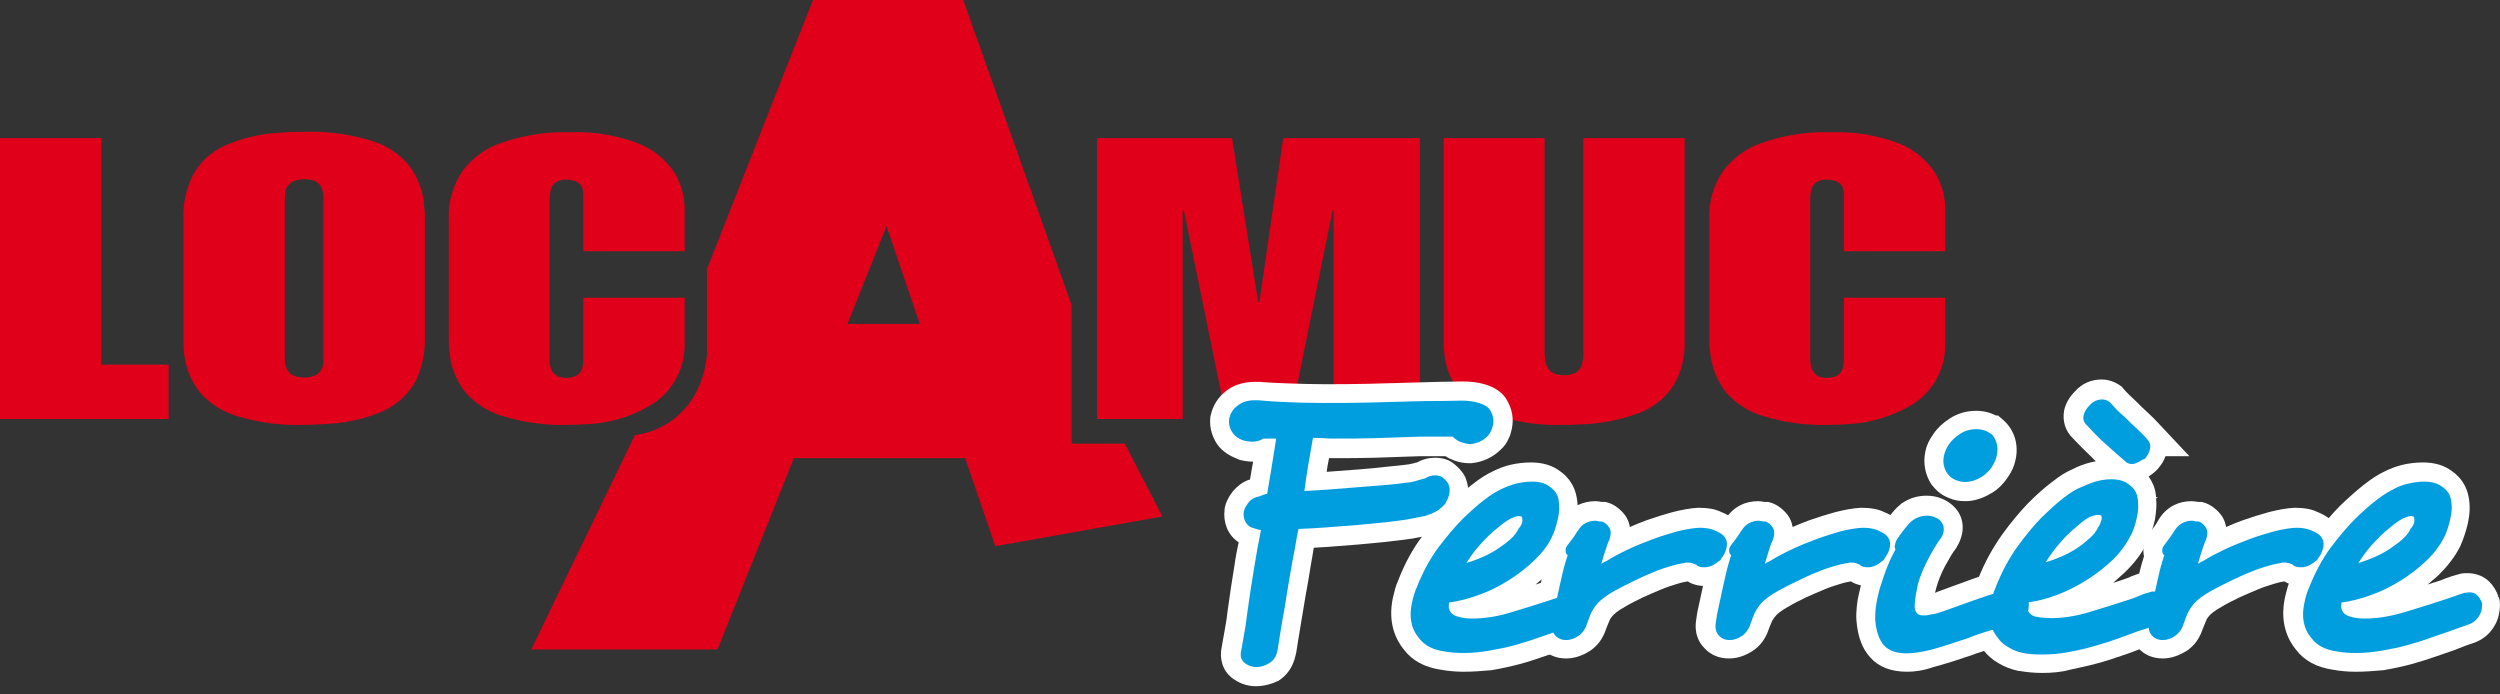 <?xml version="1.0" encoding="UTF-8"?>
<svg width="180px" height="50px" viewBox="0 0 180 50" version="1.1" xmlns="http://www.w3.org/2000/svg" xmlns:xlink="http://www.w3.org/1999/xlink">
    <rect x="0" y="0" width="180" height="50" fill="#333333" stroke="none"/>
    <!-- Generator: Sketch 52.4 (67378) - http://www.bohemiancoding.com/sketch -->
    <title>Logo - Locamuc Ferriere</title>
    <desc>Created with Sketch.</desc>
    <g id="0.-Symboles" stroke="none" stroke-width="1" fill="none" fill-rule="evenodd">
        <g id="Atomes-/-Logos-/-Entreprises-/-Locamuc-Ferrière" transform="translate(-70, -65)" fill-rule="nonzero">
            <g id="Logo---Locamuc-Ferriere" transform="translate(70, 65)">
                <polyline id="Shape" fill="#E1001A" points="0 9.944 0 30.169 12.141 30.169 12.141 26.254 7.296 26.254 7.296 9.944 0 9.944"></polyline>
                <path d="M13.211,15.775 L13.211,24.338 C13.211,24.648 13.211,24.986 13.239,25.296 C13.324,26.366 13.718,27.38 14.366,28.225 C15.07,29.042 16,29.634 17.014,29.944 C18.592,30.423 20.225,30.648 21.887,30.592 C22.366,30.592 22.845,30.563 23.352,30.535 C24.761,30.479 26.169,30.197 27.493,29.634 C28.563,29.183 29.437,28.366 29.972,27.352 C30.394,26.394 30.62,25.38 30.592,24.338 L30.592,15.775 C30.592,15.465 30.592,15.155 30.535,14.817 C30.479,13.746 30.056,12.704 29.408,11.859 C28.704,11.042 27.775,10.451 26.761,10.141 C25.183,9.662 23.549,9.437 21.915,9.493 C21.352,9.493 20.817,9.493 20.254,9.549 C18.845,9.606 17.493,9.915 16.197,10.479 C15.183,10.93 14.338,11.718 13.831,12.732 C13.38,13.718 13.155,14.732 13.211,15.775 M20.507,25.859 L20.507,14.254 C20.507,14.085 20.535,13.887 20.563,13.718 C20.648,13.408 20.845,13.183 21.127,13.042 C21.352,12.958 21.634,12.901 21.887,12.901 C22.113,12.901 22.31,12.93 22.535,12.986 C22.817,13.07 23.042,13.268 23.155,13.521 C23.239,13.746 23.296,14 23.296,14.225 L23.296,25.831 C23.296,26 23.268,26.197 23.239,26.366 C23.155,26.676 22.958,26.901 22.676,27.042 C22.451,27.127 22.197,27.183 21.915,27.183 C21.69,27.183 21.493,27.155 21.268,27.099 C20.986,27.014 20.761,26.817 20.648,26.535 C20.535,26.338 20.507,26.113 20.507,25.859" id="Shape" fill="#E1001A"></path>
                <path d="M32.31,15.775 L32.31,24.338 C32.31,24.648 32.31,24.986 32.366,25.296 C32.423,26.366 32.845,27.38 33.493,28.225 C34.197,29.042 35.127,29.634 36.141,29.944 C37.718,30.423 39.352,30.648 40.986,30.592 C41.437,30.592 41.887,30.563 42.338,30.535 C43.887,30.451 45.38,30.028 46.732,29.239 C48.338,28.338 49.324,26.62 49.296,24.761 L49.296,21.437 L42,21.437 L42,25.549 L42,25.944 C42,26.141 41.972,26.338 41.915,26.535 C41.831,26.789 41.634,27.014 41.38,27.099 C41.155,27.183 40.93,27.211 40.704,27.211 L40.479,27.183 C40.141,27.155 39.859,26.93 39.718,26.648 C39.606,26.394 39.549,26.141 39.577,25.887 L39.577,14.254 C39.577,14.056 39.606,13.831 39.662,13.634 C39.718,13.408 39.859,13.211 40.056,13.099 C40.254,12.986 40.451,12.93 40.676,12.93 C40.901,12.93 41.127,12.958 41.352,13.014 C41.521,13.07 41.662,13.155 41.775,13.268 C41.887,13.408 41.944,13.549 41.972,13.718 C42,13.915 42,14.113 42,14.31 L42,18.085 L49.296,18.085 L49.296,15.211 C49.324,14.254 49.07,13.324 48.592,12.479 C47.944,11.493 47.014,10.732 45.915,10.31 C44.394,9.746 42.761,9.465 41.127,9.521 C39.437,9.465 37.718,9.718 36.113,10.282 C34.986,10.648 34.028,11.352 33.324,12.282 C32.62,13.296 32.254,14.535 32.31,15.775" id="Shape" fill="#E1001A"></path>
                <path d="M77.155,31.944 L77.155,21.972 L69.352,0 L58.535,0 L50.901,19.38 L50.901,25.634 C50.817,26.394 50.62,27.155 50.31,27.859 C49.493,29.746 47.746,31.07 45.718,31.324 L38.254,46.761 L51.662,46.761 L57.155,32.986 L69.493,32.986 L71.662,39.324 L83.69,37.183 L80.986,31.944 L77.155,31.944 M61.014,23.324 L63.831,16.282 L66.225,23.324 L61.014,23.324" id="Shape" fill="#E1001A"></path>
                <polyline id="Shape" fill="#E1001A" points="78.986 9.944 78.986 30.169 85.155 30.169 85.155 15.155 85.239 15.155 88.31 30.169 92.901 30.169 95.944 15.155 96.028 15.155 96.028 30.169 102.225 30.169 102.225 9.944 92.394 9.944 90.676 21.746 90.592 21.746 88.704 9.944 78.986 9.944"></polyline>
                <path d="M103.944,9.944 L103.944,24.62 C103.944,24.817 103.944,25.014 103.972,25.211 C104.028,26.31 104.423,27.38 105.127,28.254 C105.831,29.042 106.761,29.634 107.775,29.944 C109.352,30.423 110.986,30.648 112.62,30.592 C112.958,30.592 113.268,30.592 113.606,30.563 C115.127,30.535 116.648,30.254 118.056,29.718 C119.07,29.324 119.915,28.648 120.507,27.718 C121.07,26.789 121.324,25.69 121.296,24.62 L121.296,9.944 L114,9.944 L114,25.38 L114,25.577 C114,25.831 113.944,26.113 113.859,26.338 C113.775,26.592 113.549,26.817 113.296,26.901 C113.07,26.986 112.845,27.014 112.62,27.014 C112.479,27.014 112.366,27.014 112.225,26.986 C112.028,26.958 111.831,26.873 111.662,26.761 C111.493,26.62 111.38,26.451 111.324,26.225 C111.239,25.944 111.211,25.662 111.211,25.38 L111.211,9.944 L103.944,9.944" id="Shape" fill="#E1001A"></path>
                <path d="M123.07,15.775 L123.07,24.338 C123.07,24.648 123.07,24.986 123.127,25.296 C123.211,26.366 123.606,27.38 124.254,28.225 C124.958,29.042 125.887,29.634 126.901,29.944 C128.479,30.423 130.113,30.648 131.746,30.592 C132.197,30.592 132.648,30.563 133.099,30.535 C134.648,30.451 136.141,30 137.493,29.239 C139.099,28.338 140.085,26.62 140.056,24.761 L140.056,21.437 L132.761,21.437 L132.761,25.549 L132.761,25.944 C132.761,26.141 132.732,26.338 132.676,26.535 C132.592,26.789 132.394,27.014 132.141,27.099 C131.915,27.183 131.69,27.211 131.437,27.211 L131.239,27.183 C130.901,27.155 130.62,26.93 130.479,26.62 C130.366,26.394 130.338,26.113 130.338,25.859 L130.338,14.254 C130.338,14.056 130.366,13.831 130.423,13.634 C130.479,13.408 130.62,13.211 130.817,13.099 C131.014,12.986 131.211,12.93 131.437,12.93 C131.662,12.93 131.887,12.958 132.113,13.014 C132.282,13.07 132.423,13.155 132.535,13.268 C132.648,13.408 132.704,13.549 132.732,13.718 C132.761,13.915 132.761,14.113 132.761,14.31 L132.761,18.085 L140.056,18.085 L140.056,15.211 C140.085,14.254 139.831,13.324 139.352,12.479 C138.704,11.493 137.775,10.732 136.676,10.31 C135.155,9.746 133.521,9.465 131.887,9.521 C130.197,9.465 128.479,9.718 126.873,10.282 C125.775,10.648 124.789,11.352 124.085,12.282 C123.38,13.296 123.014,14.535 123.07,15.775" id="Shape" fill="#E1001A"></path>
                <g id="Group" transform="translate(87.042, 27.324)">
                    <path d="M3.38,22.085 C2.732,22.085 2.141,21.859 1.634,21.465 C0.986,20.93 0.732,20.113 0.93,19.211 L1.155,17.944 C1.239,17.521 1.296,17.099 1.352,16.62 C1.493,15.549 1.662,14.479 1.831,13.437 C1.915,12.817 2.028,12.254 2.141,11.718 C1.746,11.465 1.465,11.099 1.296,10.704 C1.127,10.282 1.07,9.831 1.127,9.38 L1.127,9.324 L1.155,9.183 C1.239,8.789 1.437,8.423 1.718,8.056 C2.028,7.69 2.394,7.408 2.817,7.239 L2.93,7.211 L2.958,7.211 C3.014,6.901 3.155,6 3.183,5.915 C3.155,5.915 3.155,5.915 3.127,5.915 C2.817,5.915 2.507,5.859 2.169,5.775 L2.113,5.746 L2.056,5.718 C1.324,5.437 0.761,5.014 0.451,4.423 C0.141,3.859 0.028,3.239 0.113,2.62 L0.141,2.535 C0.282,1.887 0.648,1.296 1.211,0.845 C1.775,0.394 2.479,0.169 3.324,0.169 L3.606,0.169 L3.662,0.169 C4.254,0.225 4.958,0.254 5.746,0.282 C6.535,0.31 7.38,0.338 8.254,0.338 C9.296,0.338 10.366,0.338 11.437,0.31 C12.507,0.282 13.549,0.254 14.507,0.225 C15.239,0.197 15.944,0.197 16.563,0.169 C17.211,0.169 17.775,0.141 18.254,0.141 C18.817,0.141 19.352,0.197 19.831,0.338 C20.535,0.535 21.042,0.873 21.38,1.352 L21.408,1.408 C21.831,2.085 21.972,2.817 21.803,3.577 C21.746,3.831 21.69,4.056 21.577,4.254 C21.465,4.535 21.268,4.817 21.014,5.042 C20.451,5.606 19.718,5.944 18.901,6.028 L18.845,6.028 L18.789,6.028 C18.423,6.028 18.028,5.972 17.662,5.831 C17.437,5.746 17.239,5.662 17.042,5.521 L15.831,5.521 C15.408,5.521 14.93,5.521 14.394,5.549 C13.634,5.577 12.789,5.606 11.887,5.634 C10.986,5.662 10.028,5.662 9.014,5.662 C8.873,5.662 8.761,5.662 8.648,5.662 C8.592,5.915 8.479,6.563 8.479,6.648 C8.507,6.648 10.732,6.479 10.732,6.479 C11.437,6.423 12.113,6.366 12.789,6.282 C13.408,6.225 13.944,6.169 14.366,6.113 C14.507,6.085 14.62,6.056 14.761,6.028 C14.845,6 14.93,5.972 14.986,5.972 C15.38,5.746 15.831,5.634 16.282,5.634 C16.761,5.634 17.211,5.746 17.549,6 C17.775,6.169 18,6.366 18.197,6.62 C18.451,6.93 18.592,7.296 18.648,7.718 C18.676,8.056 18.676,8.366 18.592,8.676 C18.507,9.07 18.366,9.408 18.141,9.746 C17.915,10.085 17.606,10.366 17.183,10.62 C16.761,10.901 16.254,11.127 15.746,11.239 C15.38,11.324 14.986,11.38 14.592,11.465 L14.535,11.465 C14.028,11.549 13.437,11.606 12.761,11.69 C12.113,11.746 11.408,11.831 10.676,11.887 C9.944,11.944 9.211,12 8.507,12.056 C8.169,12.085 7.859,12.085 7.549,12.113 C7.493,12.507 7.408,12.958 7.324,13.437 C7.211,14.141 7.099,14.845 6.958,15.577 C6.845,16.31 6.704,17.042 6.592,17.775 C6.479,18.479 6.366,19.099 6.282,19.69 L6.225,19.915 C6.056,20.676 5.634,21.296 5.014,21.69 C4.535,21.915 3.972,22.085 3.38,22.085" id="Shape" fill="#FFFFFF"></path>
                    <path d="M18.338,21.042 C17.775,21.042 17.211,20.986 16.732,20.901 C15.549,20.732 14.648,20.254 14.028,19.437 C13.465,18.732 12.873,17.549 13.239,15.746 C13.296,15.493 13.352,15.268 13.408,15.07 C13.465,14.845 13.549,14.648 13.634,14.451 C14.085,13.268 14.676,12.197 15.352,11.296 C16,10.423 16.648,9.662 17.239,9.07 C18.507,7.859 19.521,7.042 20.423,6.62 C20.817,6.423 21.239,6.254 21.718,6.141 C22.197,6.028 22.704,5.972 23.183,5.972 C24,5.972 24.704,6.169 25.268,6.592 C25.915,7.042 26.338,7.69 26.479,8.479 C26.592,9.07 26.563,9.69 26.423,10.338 C26.282,10.958 26.085,11.521 25.859,12.028 C25.493,12.761 24.958,13.437 24.31,14.085 C24.056,14.31 23.803,14.535 23.521,14.761 C23.69,14.704 23.887,14.648 24.056,14.592 C24.338,14.507 24.592,14.423 24.845,14.31 C25.155,14.197 25.408,14.113 25.634,14.056 C25.718,14.028 25.831,14 25.944,13.972 C26.085,13.944 26.225,13.944 26.394,13.944 C26.986,13.944 27.521,14.141 27.944,14.535 C28.254,14.845 28.479,15.211 28.62,15.634 L28.507,15.662 L28.648,15.662 C28.761,16.028 28.761,16.451 28.648,16.93 C28.563,17.38 28.338,17.803 28.028,18.169 C27.69,18.563 27.239,18.845 26.704,19.014 C26.535,19.07 26.338,19.127 26.141,19.211 C26,19.268 25.831,19.324 25.634,19.408 L25.577,19.437 L24.113,19.944 C23.549,20.141 22.958,20.338 22.31,20.507 C21.662,20.676 21.014,20.817 20.338,20.93 C19.718,20.986 19.014,21.042 18.338,21.042" id="Shape" fill="#FFFFFF"></path>
                    <path d="M25.718,20.085 C25.014,20.085 24.394,19.831 23.944,19.324 C23.577,18.958 23.183,18.282 23.38,17.211 C23.408,16.986 23.437,16.761 23.493,16.535 L23.915,14.592 C24,14.141 24.113,13.69 24.225,13.296 C24.282,13.099 24.338,12.901 24.394,12.732 C24.338,12.479 24.338,12.169 24.394,11.887 C24.479,11.521 24.648,11.183 24.93,10.873 C25.099,10.648 25.296,10.394 25.437,10.113 C25.718,9.634 26.113,9.268 26.563,9.042 C26.986,8.845 27.408,8.761 27.831,8.761 C27.972,8.761 28.113,8.789 28.31,8.817 L28.563,8.817 L28.845,8.901 C29.268,9.07 29.634,9.352 29.944,9.746 C30.141,10 30.254,10.31 30.31,10.62 C30.704,10.451 31.099,10.282 31.493,10.141 C32.141,9.915 32.761,9.718 33.38,9.549 C34.056,9.38 34.648,9.268 35.183,9.239 L35.352,9.239 C35.915,9.239 36.423,9.324 36.845,9.521 C37.268,9.69 37.606,9.887 37.859,10.113 C38.282,10.507 38.535,11.014 38.62,11.549 L39.803,11.549 L37.859,13.831 C37.127,14.704 36.282,14.873 35.718,14.873 C35.549,14.873 35.352,14.845 35.183,14.817 C34.93,14.761 34.676,14.676 34.479,14.535 C34.338,14.563 34.085,14.592 33.662,14.732 C33.296,14.845 32.93,14.958 32.535,15.127 C32.113,15.296 31.69,15.493 31.239,15.69 C30.789,15.915 30.366,16.113 30,16.338 C29.38,16.676 29.127,16.93 29.042,17.042 C28.873,17.239 28.845,17.352 28.845,17.352 C28.761,17.549 28.676,17.746 28.592,17.972 C28.366,18.648 28,19.155 27.465,19.521 C26.901,19.887 26.31,20.085 25.718,20.085" id="Shape" fill="#FFFFFF"></path>
                    <path d="M37.437,20.085 C36.732,20.085 36.113,19.831 35.662,19.324 C35.296,18.958 34.901,18.282 35.099,17.211 C35.127,16.986 35.155,16.761 35.211,16.535 L35.634,14.592 C35.718,14.141 35.831,13.718 35.944,13.296 C36,13.099 36.056,12.901 36.113,12.732 C36.056,12.479 36.056,12.169 36.113,11.887 C36.197,11.521 36.366,11.183 36.648,10.873 C36.817,10.648 37.014,10.394 37.155,10.113 C37.437,9.634 37.831,9.268 38.282,9.042 C38.676,8.845 39.099,8.761 39.549,8.761 C39.69,8.761 39.831,8.789 40.028,8.817 L40.282,8.817 L40.563,8.901 C40.986,9.07 41.352,9.352 41.662,9.746 C41.859,10 41.972,10.31 42.028,10.62 C42.423,10.451 42.817,10.282 43.211,10.141 C43.859,9.915 44.479,9.718 45.099,9.549 C45.775,9.38 46.366,9.268 46.901,9.239 L47.07,9.239 C47.634,9.239 48.141,9.324 48.563,9.521 C48.986,9.69 49.324,9.887 49.577,10.113 C50,10.507 50.254,11.014 50.338,11.549 L51.521,11.549 L49.577,13.831 C48.845,14.704 48,14.873 47.465,14.873 C47.296,14.873 47.099,14.845 46.93,14.817 C46.676,14.761 46.423,14.676 46.225,14.535 C46.085,14.563 45.831,14.592 45.408,14.732 C45.042,14.845 44.676,14.958 44.282,15.127 C43.859,15.296 43.437,15.493 42.986,15.69 C42.535,15.915 42.113,16.113 41.746,16.338 C41.127,16.676 40.873,16.93 40.789,17.042 C40.62,17.239 40.592,17.352 40.563,17.352 C40.479,17.549 40.394,17.746 40.31,17.972 C40.085,18.648 39.718,19.155 39.183,19.521 C38.62,19.887 38.056,20.085 37.437,20.085" id="Shape" fill="#FFFFFF"></path>
                    <path d="M50.282,21.042 C49.127,21.042 48.225,20.704 47.606,20 C47.042,19.38 46.704,18.507 46.62,17.324 C46.592,17.014 46.62,16.704 46.648,16.338 C46.676,16.028 46.732,15.69 46.817,15.352 C46.873,15.127 46.93,14.901 46.958,14.732 C47.014,14.563 47.07,14.394 47.099,14.225 C47.239,13.746 47.408,13.296 47.606,12.845 C47.718,12.535 47.859,12.254 48,11.972 C48,11.831 48.028,11.69 48.056,11.521 C48.085,11.352 48.141,11.211 48.197,11.099 C48.225,11.014 48.282,10.901 48.338,10.789 L48.366,10.732 L48.394,10.676 C48.563,10.451 48.761,10.169 48.986,9.859 C49.268,9.493 49.521,9.211 49.803,8.986 L49.859,8.93 L49.915,8.901 C50.451,8.535 51.042,8.366 51.662,8.366 C52.028,8.366 52.394,8.423 52.732,8.563 C53.239,8.761 53.662,9.099 53.944,9.521 C54.254,10 54.338,10.563 54.225,11.127 C54.141,11.465 54.028,11.775 53.859,12.028 L53.831,12.085 L53.803,12.141 C53.549,12.451 53.296,12.901 52.986,13.465 C52.704,14 52.507,14.507 52.366,15.014 L52.282,15.352 C52.338,15.352 52.366,15.324 52.423,15.296 C52.789,15.155 53.183,15.014 53.577,14.873 C54.282,14.62 55.014,14.338 55.718,14.113 C56.563,13.831 57.268,13.69 57.859,13.69 L57.915,13.69 C59.155,13.69 59.746,14.366 59.972,14.761 C60.31,15.296 60.423,15.944 60.31,16.592 L60.282,16.732 C60.169,17.268 59.915,17.746 59.493,18.169 C59.042,18.648 58.394,18.958 57.606,19.042 C57.465,19.07 57.155,19.127 56.648,19.268 C56.197,19.408 55.69,19.577 55.183,19.746 L55.127,19.775 C54.62,19.944 54.113,20.113 53.606,20.282 C53.07,20.451 52.592,20.592 52.169,20.704 C51.437,20.958 50.817,21.042 50.282,21.042 M54.451,8.761 C54.056,8.761 53.662,8.704 53.296,8.535 C52.817,8.366 52.423,8.056 52.113,7.662 L52.056,7.606 C51.577,6.901 51.408,6.056 51.577,5.211 C51.662,4.761 51.859,4.338 52.169,3.915 C52.451,3.493 52.845,3.127 53.324,2.817 C53.887,2.451 54.535,2.254 55.239,2.254 C55.746,2.254 56.225,2.366 56.676,2.592 L56.817,2.592 L57.239,2.958 C58,3.662 58.31,4.676 58.085,5.746 C58,6.197 57.803,6.648 57.521,7.042 C57.211,7.493 56.845,7.887 56.366,8.169 L56.31,8.197 C55.662,8.592 55.042,8.761 54.451,8.761" id="Shape" fill="#FFFFFF"></path>
                    <path d="M60,21.127 C59.408,21.127 58.873,21.07 58.366,20.986 L58.31,20.986 C57.746,20.873 57.268,20.676 56.845,20.423 C56.394,20.169 56.028,19.831 55.746,19.465 C55.183,18.761 54.563,17.577 54.958,15.718 C55.014,15.465 55.07,15.239 55.155,15.014 C55.211,14.817 55.296,14.592 55.38,14.366 C55.831,13.211 56.423,12.141 57.099,11.183 C57.746,10.282 58.394,9.521 58.986,8.901 C59.606,8.282 60.169,7.775 60.704,7.38 C61.239,6.958 61.718,6.648 62.197,6.451 C62.563,6.254 63.014,6.085 63.465,5.972 C63.606,5.944 63.718,5.915 63.859,5.887 C63.775,5.803 63.662,5.718 63.577,5.606 C63.099,5.155 62.648,4.704 62.225,4.254 C61.662,3.718 61.437,2.986 61.577,2.225 C61.69,1.718 61.944,1.268 62.366,0.845 C62.873,0.282 63.521,-4.26325641e-14 64.282,-4.26325641e-14 C64.761,-4.26325641e-14 65.239,0.169 65.634,0.451 L65.746,0.535 L65.831,0.648 C65.972,0.817 66.141,0.986 66.282,1.127 C66.423,1.268 66.563,1.38 66.704,1.521 L66.761,1.577 L66.817,1.634 C67.07,1.887 67.324,2.141 67.577,2.366 C67.887,2.648 68.169,2.93 68.423,3.211 L70.592,5.521 L68.873,5.521 C68.817,5.69 68.732,5.859 68.648,6 C68.535,6.169 68.423,6.31 68.31,6.451 L68.254,6.507 L68.197,6.563 C68.028,6.732 67.859,6.845 67.662,6.986 C67.915,7.352 68.113,7.775 68.169,8.225 C68.169,8.31 68.197,8.394 68.197,8.479 L68.338,8.479 L68.197,8.563 C68.254,9.07 68.197,9.577 68.113,10.085 C67.972,10.732 67.775,11.296 67.521,11.803 C67.155,12.535 66.62,13.239 65.944,13.887 C65.662,14.141 65.38,14.394 65.099,14.648 C65.296,14.592 65.493,14.507 65.69,14.451 C65.944,14.366 66.197,14.282 66.423,14.169 C66.732,14.056 67.014,13.944 67.296,13.887 C67.38,13.859 67.493,13.831 67.577,13.831 C67.718,13.803 67.859,13.803 68.028,13.803 C68.62,13.803 69.155,14 69.577,14.394 C69.887,14.704 70.113,15.07 70.254,15.493 L70.141,15.521 L70.282,15.521 C70.394,15.887 70.394,16.31 70.282,16.789 C70.169,17.268 69.972,17.718 69.662,18.113 C69.324,18.535 68.873,18.817 68.31,19.014 C68.141,19.07 67.944,19.127 67.746,19.183 C67.577,19.239 67.408,19.296 67.183,19.352 C66.732,19.521 66.254,19.718 65.718,19.887 C65.155,20.085 64.563,20.282 63.915,20.451 C63.296,20.62 62.62,20.761 61.972,20.901 C61.38,21.07 60.676,21.127 60,21.127" id="Shape" fill="#FFFFFF"></path>
                    <path d="M68.676,20.085 C67.972,20.085 67.352,19.831 66.901,19.324 C66.535,18.958 66.141,18.282 66.31,17.211 C66.338,16.986 66.366,16.761 66.423,16.535 L66.845,14.592 C66.93,14.141 67.042,13.718 67.155,13.296 C67.211,13.099 67.268,12.901 67.324,12.732 C67.268,12.479 67.268,12.169 67.324,11.887 C67.408,11.521 67.577,11.183 67.859,10.873 C68.028,10.648 68.225,10.394 68.366,10.113 C68.648,9.634 69.042,9.268 69.493,9.042 C69.887,8.845 70.31,8.761 70.761,8.761 C70.901,8.761 71.042,8.789 71.239,8.817 L71.493,8.817 L71.775,8.901 C72.197,9.07 72.563,9.352 72.873,9.746 C73.07,10 73.183,10.31 73.239,10.62 C73.634,10.451 74.028,10.282 74.423,10.141 C75.07,9.915 75.69,9.718 76.31,9.549 C76.986,9.38 77.577,9.268 78.113,9.239 L78.282,9.239 C78.845,9.239 79.352,9.324 79.775,9.521 C80.197,9.69 80.535,9.887 80.789,10.113 C81.211,10.507 81.465,11.014 81.549,11.549 L82.732,11.549 L80.789,13.831 C80.056,14.704 79.211,14.873 78.676,14.873 C78.507,14.873 78.31,14.845 78.141,14.817 C77.887,14.761 77.634,14.676 77.437,14.535 C77.296,14.563 77.042,14.592 76.62,14.732 C76.254,14.845 75.887,14.958 75.493,15.127 C75.07,15.296 74.648,15.493 74.197,15.69 C73.746,15.915 73.324,16.113 72.958,16.338 C72.338,16.676 72.085,16.93 72,17.042 C71.831,17.239 71.803,17.352 71.803,17.352 C71.718,17.549 71.634,17.746 71.549,17.972 C71.324,18.648 70.958,19.155 70.423,19.521 C69.831,19.887 69.268,20.085 68.676,20.085" id="Shape" fill="#FFFFFF"></path>
                    <path d="M82.563,21.042 C81.972,21.042 81.437,20.986 80.958,20.901 C79.775,20.732 78.873,20.254 78.254,19.437 C77.69,18.732 77.099,17.549 77.465,15.746 C77.521,15.493 77.577,15.268 77.634,15.07 C77.69,14.845 77.775,14.648 77.859,14.451 C78.31,13.268 78.901,12.197 79.577,11.296 C80.225,10.423 80.873,9.662 81.465,9.07 C82.732,7.859 83.746,7.042 84.648,6.62 C85.042,6.423 85.465,6.254 85.944,6.141 C86.423,6.028 86.93,5.972 87.408,5.972 C88.225,5.972 88.93,6.169 89.493,6.592 C90.141,7.042 90.563,7.69 90.704,8.479 C90.817,9.07 90.789,9.69 90.648,10.338 C90.507,10.958 90.31,11.521 90.085,12.028 C89.718,12.761 89.183,13.437 88.535,14.085 C88.282,14.31 88.028,14.535 87.746,14.761 C87.944,14.704 88.113,14.648 88.282,14.592 C88.563,14.507 88.817,14.423 89.07,14.31 C89.38,14.197 89.634,14.113 89.859,14.056 C89.944,14.028 90.056,14 90.169,13.972 C90.31,13.944 90.451,13.944 90.62,13.944 C91.211,13.944 91.746,14.141 92.169,14.535 C92.479,14.845 92.704,15.211 92.845,15.634 L92.732,15.662 L92.873,15.662 C92.986,16.028 92.986,16.451 92.873,16.93 C92.789,17.38 92.563,17.803 92.254,18.169 C91.915,18.563 91.465,18.845 90.93,19.014 C90.761,19.07 90.563,19.127 90.366,19.211 C90.225,19.268 90.056,19.324 89.859,19.408 L89.803,19.437 L88.338,19.944 C87.775,20.141 87.155,20.338 86.535,20.507 C85.887,20.676 85.239,20.817 84.563,20.93 C83.944,20.986 83.239,21.042 82.563,21.042" id="Shape" fill="#FFFFFF"></path>
                    <g transform="translate(1.408, 1.408)" fill="#009DDF" id="Shape">
                        <path d="M17.408,3.239 C17.211,3.239 16.986,3.183 16.732,3.099 C16.507,3.014 16.31,2.873 16.141,2.704 L15.577,2.704 C15.268,2.704 14.873,2.704 14.451,2.704 C14.028,2.704 13.521,2.704 12.986,2.732 C12.225,2.761 11.38,2.789 10.479,2.817 C9.577,2.845 8.62,2.845 7.634,2.845 C7.38,2.845 7.099,2.845 6.845,2.817 C6.592,2.817 6.338,2.789 6.085,2.789 C5.972,3.437 5.859,4.113 5.746,4.732 C5.634,5.38 5.549,6 5.465,6.62 C5.972,6.592 6.592,6.563 7.296,6.507 C8,6.451 8.704,6.394 9.437,6.338 C10.169,6.282 10.845,6.225 11.521,6.169 C12.197,6.113 12.732,6.028 13.183,5.972 C13.352,5.944 13.549,5.887 13.718,5.831 C13.887,5.775 14.056,5.746 14.225,5.69 L14.197,5.69 C14.423,5.549 14.648,5.493 14.901,5.493 C15.099,5.493 15.268,5.549 15.408,5.634 C15.521,5.718 15.634,5.831 15.746,5.972 C15.831,6.085 15.887,6.225 15.915,6.394 C15.944,6.563 15.915,6.732 15.887,6.901 C15.831,7.099 15.746,7.296 15.634,7.493 C15.521,7.662 15.324,7.831 15.099,8 C14.789,8.197 14.451,8.338 14.113,8.423 C13.746,8.507 13.38,8.563 12.986,8.648 C12.507,8.732 11.944,8.789 11.296,8.873 C10.648,8.93 9.972,9.014 9.239,9.07 C8.507,9.127 7.803,9.183 7.07,9.239 C6.366,9.296 5.69,9.324 5.042,9.352 L4.93,9.887 C4.845,10.423 4.732,11.07 4.592,11.746 C4.479,12.451 4.338,13.155 4.225,13.887 C4.113,14.62 4,15.352 3.859,16.056 C3.746,16.761 3.634,17.408 3.549,18 L3.521,18.141 C3.437,18.535 3.239,18.845 2.93,19.014 C2.62,19.211 2.31,19.296 2,19.296 C1.69,19.296 1.38,19.183 1.155,18.986 C0.901,18.789 0.817,18.479 0.93,18.056 C1.014,17.634 1.07,17.183 1.155,16.761 C1.239,16.338 1.296,15.859 1.352,15.408 C1.493,14.338 1.662,13.296 1.831,12.254 C2,11.211 2.169,10.254 2.338,9.437 C2.141,9.408 1.915,9.324 1.634,9.239 C1.408,9.127 1.268,8.958 1.183,8.761 C1.099,8.563 1.07,8.338 1.099,8.113 L1.127,8.028 C1.155,7.859 1.268,7.69 1.408,7.493 C1.549,7.296 1.746,7.155 1.972,7.07 C2.141,7.042 2.282,6.986 2.423,6.93 C2.563,6.873 2.676,6.845 2.789,6.817 C2.873,6.282 2.986,5.662 3.099,4.958 C3.211,4.254 3.324,3.549 3.437,2.845 L2.507,2.845 C2.31,2.986 2.028,3.07 1.718,3.07 C1.521,3.07 1.324,3.042 1.099,2.986 C0.676,2.845 0.394,2.62 0.225,2.31 C0.056,2.028 -2.04766759e-14,1.718 0.056,1.38 C0.141,1.042 0.31,0.732 0.648,0.479 C0.958,0.225 1.38,0.085 1.887,0.085 L2.113,0.085 C2.732,0.141 3.465,0.197 4.254,0.225 C5.07,0.254 5.915,0.282 6.817,0.282 C7.887,0.282 8.958,0.282 10.028,0.254 C11.099,0.225 12.141,0.197 13.127,0.169 C13.859,0.141 14.535,0.141 15.155,0.141 C15.803,0.141 16.338,0.113 16.817,0.113 C17.239,0.113 17.662,0.169 18.028,0.282 C18.394,0.394 18.648,0.535 18.817,0.761 C19.042,1.127 19.127,1.493 19.042,1.887 C19.014,2.028 18.958,2.169 18.901,2.31 C18.845,2.423 18.761,2.563 18.648,2.676 C18.31,3.014 17.887,3.211 17.408,3.239 Z"></path>
                        <path d="M25.972,15.183 C25.915,15.408 25.803,15.634 25.634,15.831 C25.465,16.028 25.211,16.197 24.873,16.282 L24.901,16.282 C24.732,16.338 24.563,16.394 24.394,16.451 C24.225,16.507 24,16.592 23.775,16.676 C23.352,16.817 22.873,16.986 22.31,17.183 C21.775,17.38 21.211,17.549 20.62,17.718 C20.028,17.887 19.408,18 18.789,18.113 C18.169,18.225 17.549,18.282 16.958,18.282 C16.451,18.282 15.972,18.254 15.549,18.169 C14.732,18.056 14.113,17.746 13.718,17.211 C13.155,16.563 12.986,15.69 13.211,14.676 C13.239,14.479 13.296,14.31 13.352,14.113 C13.408,13.944 13.465,13.746 13.549,13.577 C13.972,12.507 14.479,11.549 15.099,10.704 C15.718,9.887 16.31,9.183 16.873,8.62 C18.028,7.493 18.958,6.789 19.718,6.451 C20.028,6.31 20.366,6.169 20.732,6.085 C21.099,6 21.493,5.944 21.859,5.944 C22.394,5.944 22.817,6.056 23.127,6.31 C23.493,6.563 23.718,6.873 23.775,7.296 C23.831,7.718 23.831,8.169 23.718,8.62 C23.606,9.127 23.465,9.577 23.268,9.972 C22.986,10.563 22.535,11.127 22,11.634 C21.437,12.169 20.817,12.648 20.141,13.07 C19.465,13.493 18.732,13.859 18,14.113 C17.239,14.394 16.535,14.563 15.887,14.648 C15.831,14.93 15.859,15.155 16,15.352 C16.141,15.521 16.338,15.634 16.62,15.69 C16.901,15.775 17.211,15.803 17.549,15.803 C18.423,15.803 19.352,15.662 20.366,15.352 C21.38,15.042 22.31,14.761 23.155,14.479 C23.437,14.394 23.718,14.282 23.972,14.197 C24.225,14.113 24.451,14.028 24.648,13.972 C24.704,13.944 24.761,13.944 24.817,13.944 C24.873,13.944 24.958,13.915 25.042,13.915 C25.296,13.915 25.493,13.972 25.634,14.141 C25.775,14.282 25.887,14.451 25.972,14.676 L25.972,14.648 C26.028,14.732 26.028,14.93 25.972,15.183 Z M21.155,8.845 C21.155,8.789 21.183,8.732 21.155,8.648 C21.155,8.592 21.155,8.535 21.127,8.479 C21.099,8.451 21.014,8.423 20.901,8.423 C20.817,8.423 20.704,8.451 20.563,8.507 C20.451,8.563 20.338,8.592 20.225,8.648 L20.254,8.648 C20.028,8.761 19.718,8.986 19.352,9.296 C18.958,9.606 18.563,10 18.169,10.423 C17.775,10.845 17.437,11.324 17.127,11.803 C17.521,11.69 17.887,11.549 18.282,11.38 C18.676,11.211 19.042,11.014 19.38,10.789 C19.718,10.563 20.028,10.338 20.31,10.085 C20.592,9.831 20.789,9.577 20.901,9.296 L20.901,9.324 C21.07,9.127 21.127,8.958 21.155,8.845 Z"></path>
                    </g>
                    <g transform="translate(24.507, 10.141)" fill="#009DDF" id="Shape">
                        <path d="M11.183,3.38 C11.099,3.38 10.986,3.38 10.873,3.352 C10.761,3.324 10.676,3.296 10.592,3.211 L10.62,3.211 C10.366,3.099 10.197,3.042 10.056,3.042 C10.028,3.042 9.972,3.042 9.887,3.042 C9.831,3.042 9.775,3.042 9.746,3.07 C9.465,3.099 9.127,3.183 8.732,3.296 C8.338,3.408 7.915,3.549 7.465,3.746 C7.014,3.915 6.563,4.141 6.085,4.366 C5.606,4.592 5.183,4.817 4.761,5.042 C4.141,5.38 3.69,5.718 3.408,6.056 C3.211,6.31 3.07,6.535 2.986,6.732 C2.901,6.93 2.817,7.155 2.732,7.408 L2.732,7.38 C2.62,7.803 2.394,8.113 2.113,8.31 C1.831,8.507 1.521,8.62 1.211,8.62 C0.901,8.62 0.62,8.507 0.423,8.282 C0.225,8.056 0.141,7.746 0.225,7.296 C0.254,7.099 0.282,6.93 0.31,6.732 C0.366,6.535 0.394,6.31 0.451,6.085 L0.732,4.789 C0.817,4.366 0.93,3.944 1.014,3.549 C1.127,3.155 1.211,2.817 1.324,2.507 C1.183,2.423 1.155,2.254 1.183,2.056 C1.211,1.915 1.296,1.803 1.408,1.662 C1.634,1.38 1.859,1.07 2.056,0.732 L2.056,0.761 C2.197,0.507 2.394,0.31 2.62,0.197 C2.845,0.085 3.07,0.028 3.296,0.028 C3.324,0.028 3.408,0.028 3.493,0.056 C3.577,0.085 3.69,0.085 3.803,0.085 C4,0.169 4.169,0.282 4.282,0.479 C4.423,0.648 4.451,0.873 4.394,1.155 C4.394,1.183 4.366,1.239 4.366,1.268 C4.338,1.296 4.338,1.352 4.338,1.38 C4.225,1.577 4.141,1.859 4.028,2.197 C3.915,2.535 3.831,2.845 3.746,3.127 C3.775,3.099 3.831,3.099 3.831,3.07 C3.859,3.07 3.887,3.042 3.944,3.014 C4,2.986 4.028,2.958 4.113,2.93 C4.563,2.648 5.099,2.366 5.69,2.085 C6.282,1.803 6.873,1.577 7.465,1.352 C8.056,1.127 8.648,0.958 9.239,0.789 C9.803,0.648 10.31,0.563 10.761,0.535 L10.873,0.535 C11.239,0.535 11.577,0.592 11.859,0.704 C12.141,0.817 12.338,0.93 12.479,1.042 C12.761,1.296 12.845,1.606 12.761,1.972 C12.704,2.282 12.535,2.563 12.338,2.817 L12.366,2.817 C11.944,3.183 11.577,3.38 11.183,3.38 Z"></path>
                        <path d="M22.958,3.38 C22.873,3.38 22.761,3.38 22.648,3.352 C22.535,3.324 22.451,3.296 22.366,3.211 L22.394,3.211 C22.169,3.099 21.972,3.042 21.831,3.042 C21.803,3.042 21.746,3.042 21.662,3.042 C21.606,3.042 21.549,3.042 21.521,3.07 C21.239,3.099 20.901,3.183 20.507,3.296 C20.113,3.408 19.69,3.549 19.239,3.746 C18.789,3.915 18.338,4.141 17.859,4.366 C17.38,4.592 16.958,4.817 16.535,5.042 C15.915,5.38 15.465,5.718 15.183,6.056 C14.986,6.31 14.845,6.535 14.761,6.732 C14.676,6.93 14.592,7.155 14.507,7.408 L14.507,7.38 C14.394,7.803 14.169,8.113 13.887,8.31 C13.606,8.507 13.296,8.62 12.986,8.62 C12.676,8.62 12.394,8.507 12.197,8.282 C12,8.056 11.915,7.746 12,7.296 C12.028,7.099 12.056,6.93 12.085,6.732 C12.141,6.535 12.169,6.31 12.225,6.085 L12.507,4.789 C12.592,4.366 12.704,3.944 12.789,3.549 C12.901,3.155 12.986,2.817 13.099,2.507 C12.958,2.423 12.93,2.254 12.958,2.056 C12.986,1.915 13.07,1.803 13.183,1.662 C13.408,1.38 13.634,1.07 13.831,0.732 L13.831,0.761 C13.972,0.507 14.169,0.31 14.394,0.197 C14.62,0.085 14.845,0.028 15.07,0.028 C15.099,0.028 15.183,0.028 15.268,0.056 C15.352,0.085 15.465,0.085 15.577,0.085 C15.775,0.169 15.944,0.282 16.056,0.479 C16.197,0.648 16.225,0.873 16.169,1.155 C16.169,1.183 16.141,1.239 16.141,1.268 C16.113,1.296 16.113,1.352 16.113,1.38 C16,1.577 15.915,1.859 15.803,2.197 C15.69,2.535 15.606,2.845 15.521,3.127 C15.549,3.099 15.606,3.099 15.606,3.07 C15.634,3.07 15.662,3.042 15.718,3.014 C15.775,2.986 15.831,2.958 15.887,2.93 C16.338,2.648 16.873,2.366 17.465,2.085 C18.056,1.803 18.648,1.577 19.239,1.352 C19.831,1.127 20.423,0.958 20.986,0.789 C21.549,0.648 22.056,0.563 22.507,0.535 L22.62,0.535 C22.986,0.535 23.324,0.592 23.606,0.704 C23.887,0.817 24.085,0.93 24.225,1.042 C24.507,1.296 24.592,1.606 24.507,1.972 C24.451,2.282 24.282,2.563 24.085,2.817 L24.113,2.817 C23.69,3.183 23.352,3.38 22.958,3.38 Z"></path>
                    </g>
                    <g transform="translate(47.887, 1.408)" fill="#009DDF" id="Shape">
                        <path d="M10.648,15.915 C10.423,16.169 10.056,16.31 9.606,16.366 C9.324,16.394 8.93,16.507 8.423,16.648 C7.915,16.789 7.408,16.958 6.845,17.183 C6.338,17.352 5.831,17.521 5.324,17.69 C4.817,17.859 4.366,17.972 3.972,18.085 C3.324,18.225 2.789,18.31 2.366,18.31 C1.606,18.31 1.042,18.113 0.704,17.718 C0.366,17.324 0.141,16.704 0.085,15.859 C0.085,15.662 0.085,15.408 0.113,15.127 C0.141,14.845 0.197,14.563 0.254,14.282 C0.31,14.085 0.338,13.887 0.394,13.718 C0.451,13.549 0.479,13.408 0.535,13.268 C0.676,12.845 0.817,12.394 0.986,12 C1.155,11.577 1.352,11.183 1.549,10.817 C1.493,10.732 1.465,10.62 1.521,10.451 C1.549,10.366 1.549,10.31 1.577,10.254 C1.606,10.197 1.634,10.141 1.662,10.085 C1.803,9.887 1.972,9.634 2.197,9.352 C2.423,9.07 2.62,8.845 2.817,8.704 C3.127,8.507 3.437,8.394 3.803,8.394 C4,8.394 4.169,8.423 4.366,8.507 C4.62,8.592 4.789,8.732 4.901,8.93 C5.014,9.099 5.042,9.296 5.014,9.521 C4.986,9.69 4.93,9.831 4.845,9.972 C4.563,10.338 4.254,10.845 3.915,11.493 C3.577,12.141 3.324,12.732 3.155,13.352 L3.07,13.803 C2.958,14.31 2.93,14.704 2.93,14.986 C2.958,15.38 3.155,15.577 3.521,15.577 C3.606,15.577 3.662,15.577 3.746,15.577 C3.831,15.577 3.915,15.549 4.028,15.521 C4.31,15.493 4.62,15.408 5.014,15.268 C5.408,15.127 5.803,14.986 6.197,14.845 C6.901,14.592 7.606,14.338 8.282,14.113 C8.986,13.887 9.549,13.775 10,13.775 L10.056,13.775 C10.479,13.775 10.789,13.915 10.958,14.169 C11.127,14.423 11.183,14.732 11.127,15.07 L11.127,15.127 C11.014,15.408 10.873,15.662 10.648,15.915 Z M8.845,4.056 C8.789,4.338 8.648,4.62 8.479,4.901 C8.282,5.183 8.056,5.408 7.746,5.606 C7.324,5.859 6.93,5.972 6.563,5.972 C6.338,5.972 6.113,5.915 5.887,5.831 C5.662,5.746 5.465,5.606 5.296,5.38 C5.014,4.986 4.93,4.535 5.042,4.056 C5.099,3.803 5.211,3.521 5.408,3.239 C5.606,2.958 5.859,2.732 6.197,2.507 C6.535,2.282 6.93,2.169 7.38,2.169 C7.775,2.169 8.113,2.282 8.423,2.507 L8.451,2.507 C8.845,2.93 8.958,3.437 8.845,4.056 Z"></path>
                        <path d="M21.183,15.155 C21.127,15.408 21.014,15.662 20.817,15.887 C20.648,16.113 20.394,16.254 20.056,16.366 L20.085,16.366 C19.915,16.423 19.746,16.479 19.577,16.535 C19.408,16.592 19.183,16.648 18.958,16.732 C18.535,16.901 18.028,17.07 17.493,17.268 C16.958,17.465 16.394,17.634 15.803,17.803 C15.211,17.972 14.592,18.113 13.972,18.225 C13.352,18.338 12.732,18.394 12.113,18.394 C11.606,18.394 11.127,18.366 10.732,18.282 C10.31,18.197 9.972,18.056 9.662,17.859 C9.352,17.69 9.099,17.465 8.93,17.211 C8.366,16.563 8.197,15.69 8.423,14.648 C8.479,14.451 8.507,14.254 8.563,14.085 C8.62,13.915 8.676,13.746 8.761,13.549 C9.183,12.479 9.69,11.521 10.31,10.648 C10.93,9.803 11.521,9.07 12.085,8.507 C12.648,7.972 13.155,7.493 13.634,7.127 C14.113,6.761 14.535,6.479 14.93,6.338 C15.239,6.197 15.577,6.056 15.944,5.944 C16.338,5.831 16.704,5.775 17.07,5.775 C17.606,5.775 18.028,5.887 18.338,6.141 C18.704,6.394 18.93,6.732 18.986,7.155 C19.042,7.577 19.042,8.028 18.93,8.507 C18.817,9.042 18.676,9.493 18.451,9.887 C18.141,10.479 17.718,11.07 17.155,11.606 C16.592,12.141 15.972,12.62 15.296,13.042 C14.62,13.465 13.887,13.831 13.155,14.113 C12.394,14.394 11.69,14.563 11.042,14.648 C10.986,14.93 11.014,15.155 11.155,15.352 C11.296,15.549 11.493,15.662 11.775,15.69 C11.915,15.718 12.085,15.746 12.254,15.746 C12.423,15.746 12.592,15.775 12.732,15.775 C13.606,15.775 14.535,15.634 15.549,15.324 C16.563,15.014 17.493,14.732 18.338,14.451 C18.62,14.366 18.901,14.254 19.155,14.141 C19.408,14.028 19.634,13.972 19.831,13.915 C19.887,13.887 19.944,13.887 20,13.859 C20.056,13.859 20.141,13.859 20.225,13.859 C20.479,13.859 20.676,13.915 20.817,14.085 C20.958,14.225 21.07,14.394 21.155,14.62 L21.155,14.592 C21.239,14.704 21.239,14.901 21.183,15.155 Z M16.366,8.732 C16.394,8.648 16.394,8.592 16.394,8.535 C16.394,8.479 16.366,8.423 16.366,8.394 C16.338,8.366 16.254,8.338 16.141,8.338 C16.056,8.338 15.944,8.366 15.803,8.394 C15.69,8.423 15.577,8.479 15.465,8.507 L15.493,8.507 C15.239,8.648 14.93,8.873 14.592,9.183 C14.197,9.493 13.803,9.887 13.408,10.338 C13.014,10.789 12.676,11.239 12.366,11.746 C12.761,11.634 13.127,11.493 13.521,11.324 C13.915,11.155 14.282,10.958 14.62,10.732 C14.958,10.507 15.268,10.254 15.549,10 C15.831,9.746 16.028,9.493 16.141,9.211 L16.141,9.239 C16.282,9.014 16.338,8.845 16.366,8.732 Z M19.042,4.535 C18.873,4.62 18.732,4.676 18.592,4.676 C18.338,4.676 18.169,4.592 18.056,4.451 C17.577,4.056 17.127,3.634 16.648,3.211 C16.169,2.789 15.746,2.338 15.352,1.915 C15.127,1.718 15.014,1.465 15.099,1.155 C15.155,0.901 15.296,0.676 15.521,0.451 C15.775,0.169 16.085,0.028 16.423,0.028 C16.62,0.028 16.789,0.085 16.986,0.225 C17.155,0.423 17.324,0.592 17.493,0.789 C17.662,0.958 17.859,1.127 18.056,1.296 C18.31,1.549 18.592,1.831 18.873,2.085 C19.155,2.338 19.408,2.592 19.662,2.873 L19.634,2.873 C19.859,3.07 19.944,3.324 19.859,3.634 C19.831,3.775 19.775,3.887 19.718,4 C19.634,4.113 19.577,4.225 19.493,4.31 C19.324,4.338 19.211,4.451 19.042,4.535 Z"></path>
                    </g>
                    <g transform="translate(67.606, 7.324)" fill="#009DDF" id="Shape">
                        <path d="M11.042,6.197 C10.958,6.197 10.845,6.197 10.732,6.169 C10.62,6.141 10.535,6.113 10.451,6.028 L10.479,6.028 C10.225,5.915 10.056,5.859 9.915,5.859 C9.887,5.859 9.831,5.859 9.746,5.859 C9.69,5.859 9.634,5.859 9.606,5.887 C9.324,5.915 8.986,6 8.592,6.113 C8.197,6.225 7.775,6.366 7.324,6.563 C6.873,6.732 6.423,6.958 5.944,7.183 C5.465,7.408 5.042,7.634 4.62,7.859 C4,8.197 3.549,8.535 3.268,8.873 C3.07,9.127 2.93,9.352 2.845,9.549 C2.761,9.746 2.676,9.972 2.592,10.225 L2.592,10.197 C2.479,10.62 2.254,10.93 1.972,11.127 C1.69,11.324 1.38,11.437 1.07,11.437 C0.761,11.437 0.479,11.324 0.282,11.099 C0.085,10.873 2.47302179e-14,10.563 0.085,10.113 C0.113,9.915 0.141,9.746 0.169,9.549 C0.225,9.352 0.254,9.127 0.31,8.901 L0.592,7.606 C0.676,7.183 0.789,6.761 0.873,6.366 C0.986,5.972 1.07,5.634 1.183,5.324 C1.042,5.239 1.014,5.07 1.042,4.873 C1.07,4.732 1.155,4.62 1.268,4.479 C1.493,4.197 1.718,3.887 1.915,3.549 L1.915,3.577 C2.056,3.324 2.254,3.127 2.479,3.014 C2.704,2.901 2.93,2.845 3.155,2.845 C3.183,2.845 3.268,2.845 3.352,2.873 C3.437,2.901 3.549,2.901 3.662,2.901 C3.859,2.986 4.028,3.099 4.141,3.296 C4.282,3.465 4.31,3.69 4.254,3.972 C4.254,4 4.225,4.056 4.225,4.085 C4.197,4.113 4.197,4.169 4.197,4.197 C4.085,4.394 4,4.676 3.887,5.014 C3.775,5.352 3.69,5.662 3.606,5.944 C3.634,5.915 3.69,5.915 3.69,5.887 C3.718,5.887 3.746,5.859 3.803,5.831 C3.859,5.803 3.915,5.775 3.972,5.746 C4.423,5.465 4.958,5.183 5.549,4.901 C6.141,4.62 6.732,4.394 7.324,4.169 C7.915,3.944 8.507,3.775 9.099,3.606 C9.662,3.465 10.169,3.38 10.62,3.352 L10.732,3.352 C11.099,3.352 11.437,3.408 11.718,3.521 C12,3.634 12.197,3.746 12.338,3.859 C12.62,4.113 12.704,4.423 12.62,4.789 C12.563,5.099 12.394,5.38 12.197,5.634 L12.225,5.634 C11.803,6 11.437,6.197 11.042,6.197 Z"></path>
                        <path d="M24.028,9.268 C23.972,9.493 23.859,9.718 23.69,9.915 C23.521,10.113 23.268,10.282 22.93,10.366 L22.958,10.366 C22.789,10.423 22.62,10.479 22.451,10.535 C22.282,10.592 22.056,10.676 21.831,10.761 C21.408,10.901 20.93,11.07 20.366,11.268 C19.831,11.465 19.268,11.634 18.676,11.803 C18.085,11.972 17.465,12.085 16.845,12.197 C16.225,12.31 15.606,12.366 14.986,12.366 C14.479,12.366 14,12.338 13.606,12.254 C12.789,12.141 12.169,11.831 11.775,11.296 C11.211,10.648 11.042,9.775 11.268,8.761 C11.296,8.563 11.352,8.394 11.408,8.197 C11.465,8.028 11.521,7.831 11.606,7.662 C12.028,6.592 12.535,5.634 13.155,4.789 C13.775,3.972 14.366,3.268 14.93,2.704 C16.085,1.577 17.014,0.873 17.775,0.535 L17.746,0.535 C18.028,0.394 18.366,0.254 18.761,0.169 C19.127,0.085 19.521,0.028 19.887,0.028 C20.423,0.028 20.845,0.141 21.183,0.394 C21.549,0.648 21.775,0.958 21.831,1.38 C21.915,1.803 21.887,2.254 21.775,2.704 C21.662,3.211 21.521,3.662 21.324,4.056 C21.014,4.648 20.592,5.211 20.056,5.718 C19.493,6.254 18.873,6.732 18.197,7.155 C17.521,7.577 16.789,7.944 16.056,8.197 C15.296,8.479 14.592,8.648 13.944,8.732 C13.887,9.014 13.915,9.239 14.056,9.437 C14.197,9.606 14.394,9.718 14.676,9.775 C14.93,9.859 15.268,9.887 15.606,9.887 C16.479,9.887 17.408,9.746 18.451,9.437 C19.465,9.127 20.394,8.845 21.239,8.563 C21.521,8.479 21.803,8.366 22.056,8.282 C22.31,8.197 22.535,8.113 22.732,8.056 C22.789,8.028 22.845,8.028 22.901,8.028 C22.958,8.028 23.042,8 23.127,8 C23.38,8 23.577,8.056 23.718,8.225 C23.859,8.366 23.972,8.535 24.056,8.761 L24.056,8.732 C24.085,8.817 24.056,9.014 24.028,9.268 Z M19.183,2.93 C19.183,2.873 19.183,2.817 19.183,2.732 C19.183,2.676 19.183,2.62 19.155,2.563 C19.127,2.535 19.042,2.507 18.93,2.507 C18.845,2.507 18.732,2.535 18.592,2.592 C18.479,2.648 18.366,2.676 18.254,2.732 L18.282,2.732 C18.056,2.845 17.746,3.07 17.38,3.38 C16.986,3.69 16.592,4.085 16.197,4.507 C15.803,4.93 15.465,5.408 15.155,5.887 C15.549,5.775 15.915,5.634 16.31,5.465 C16.704,5.296 17.07,5.099 17.408,4.873 C17.746,4.648 18.056,4.423 18.338,4.169 C18.62,3.915 18.817,3.662 18.93,3.38 L18.93,3.408 C19.099,3.211 19.155,3.042 19.183,2.93 Z"></path>
                    </g>
                </g>
            </g>
        </g>
    </g>
</svg>